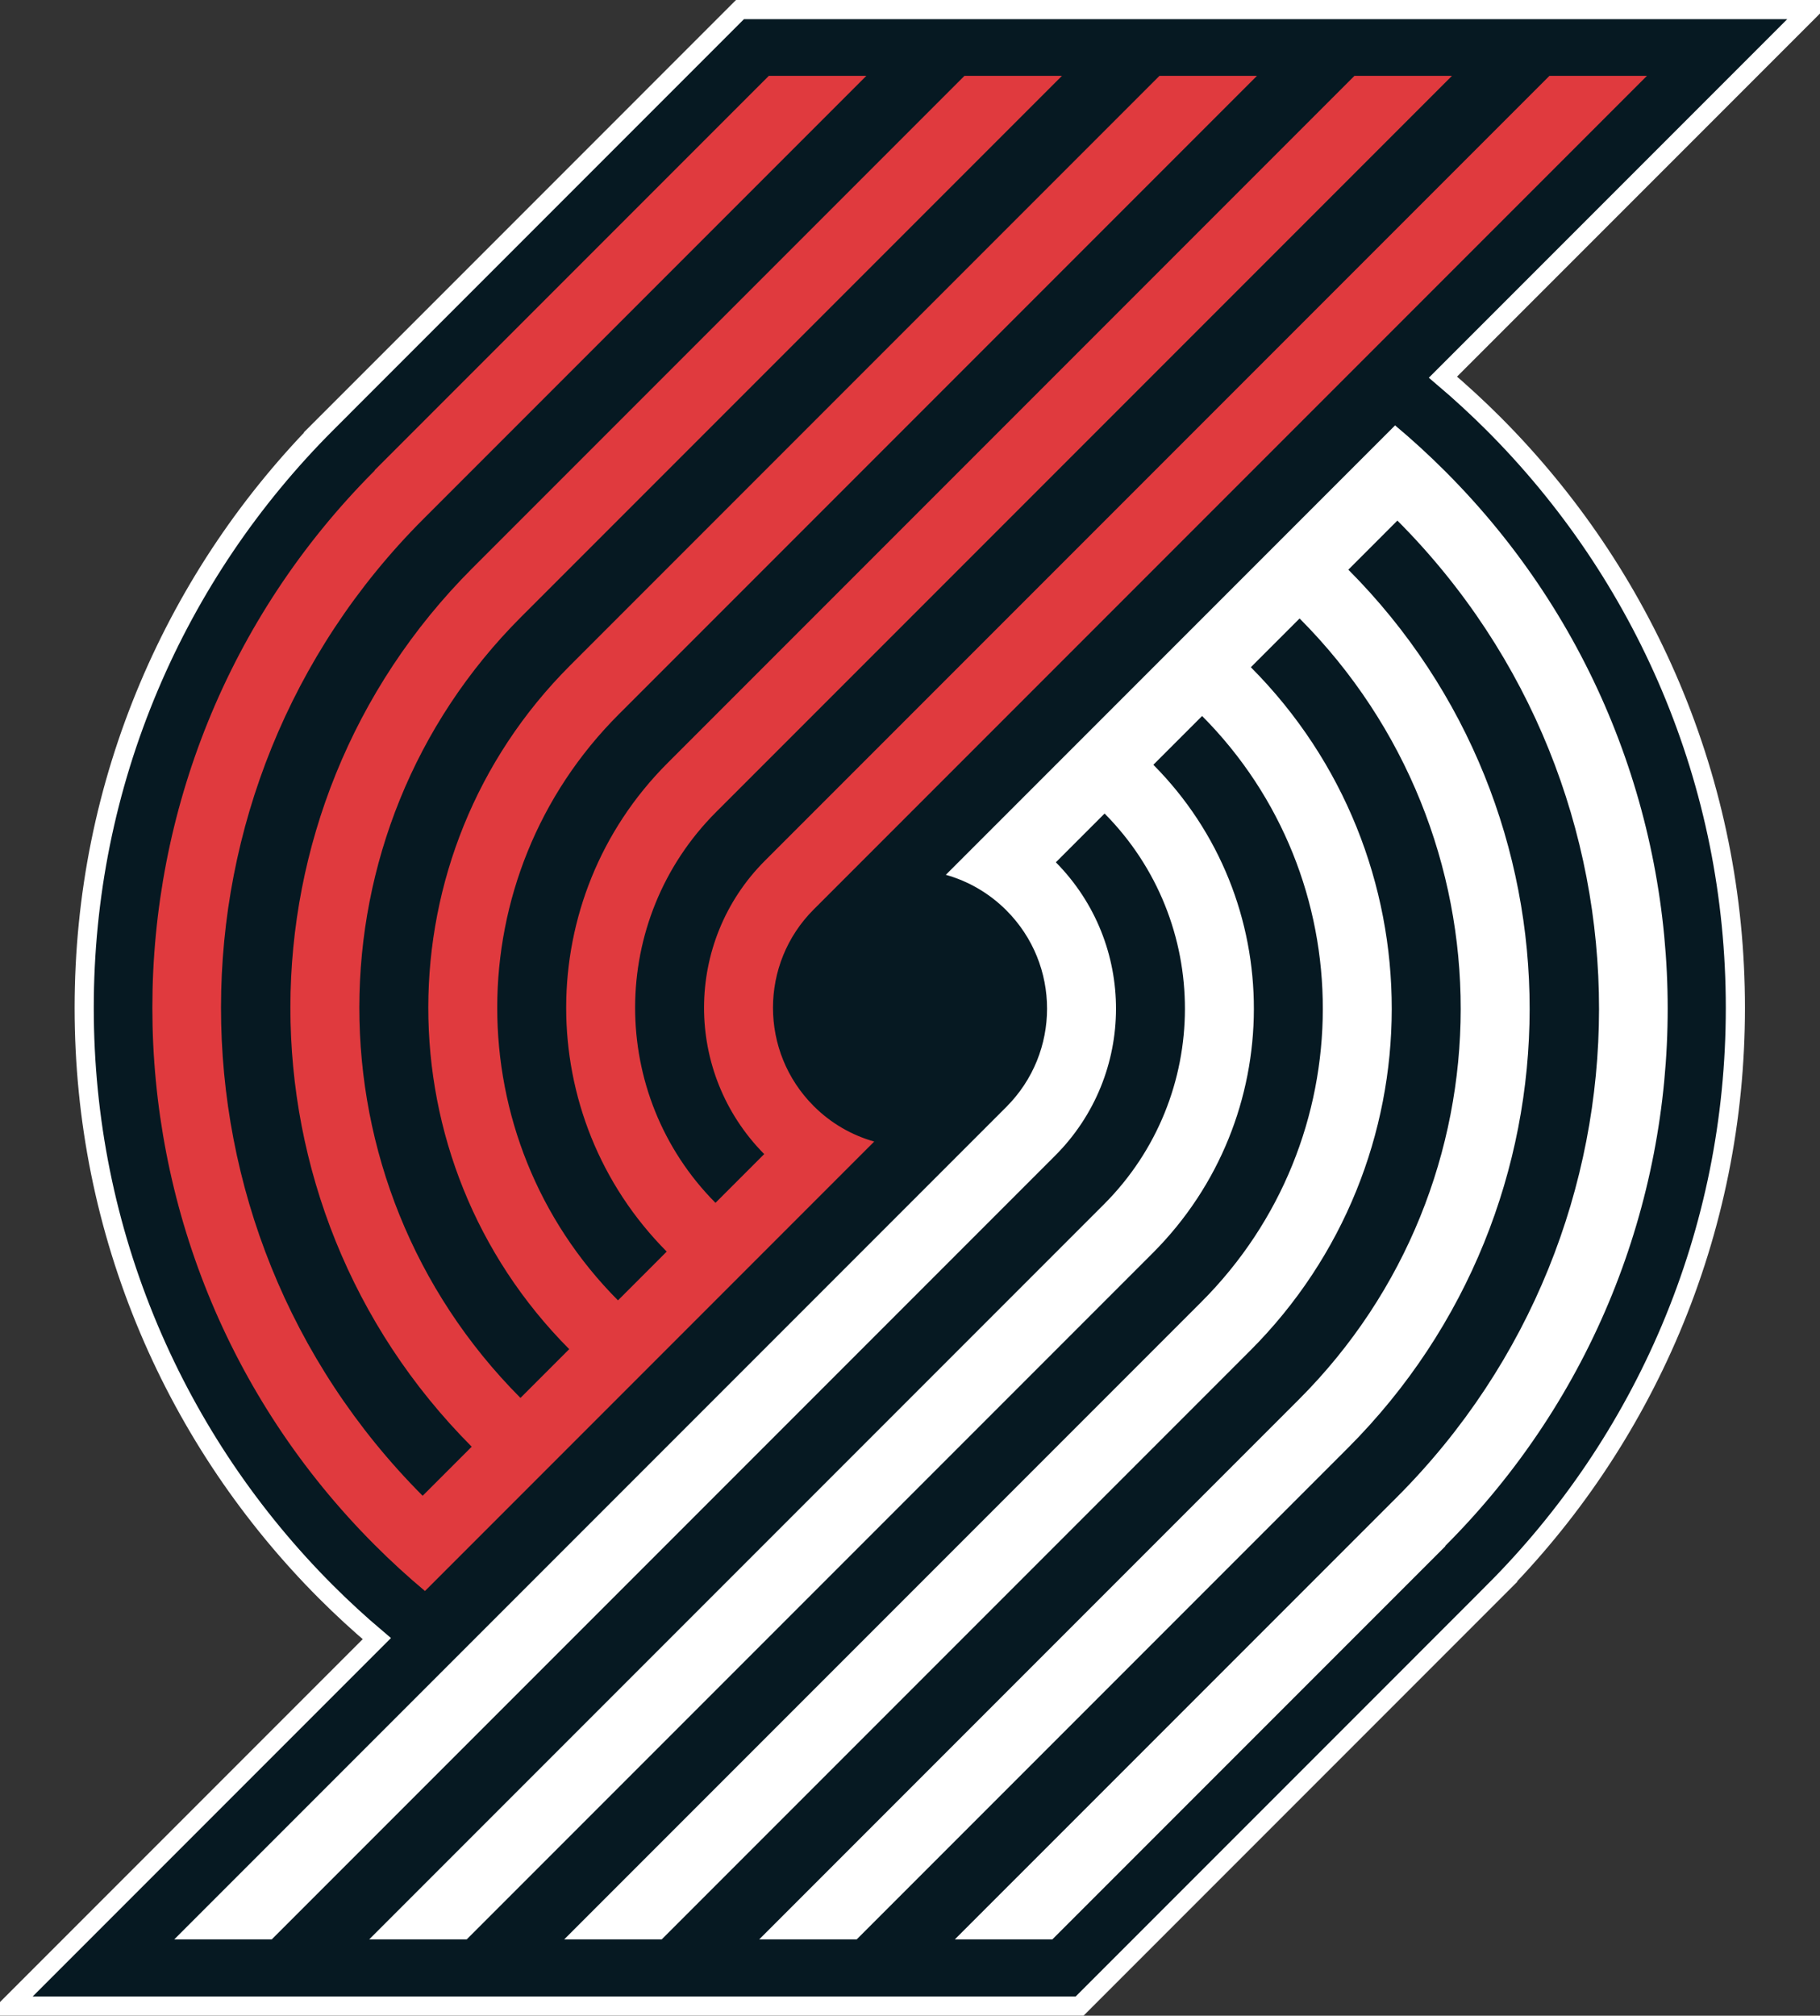 <?xml version="1.0" encoding="UTF-8"?>
<svg xmlns="http://www.w3.org/2000/svg" xmlns:xlink="http://www.w3.org/1999/xlink" version="1.1" viewBox="27.71 23 95 105.17">
  <rect x="27.71" y="23" width="95" height="105.17" fill="#333333" stroke="none"/>
  <!-- Generator: Sketch 44 (41411) - http://www.bohemiancoding.com/sketch -->
  <title>POR</title>
  <desc>Created with Sketch.</desc>
  <defs></defs>
  <g id="Page-1" stroke="none" stroke-width="1" fill="none" fill-rule="evenodd">
    <g id="POR">
      <g id="Page-1" transform="translate(28, 23)">
        <path d="M82.935,28.489 C81.393,26.207 79.622,24.062 77.672,22.111 C76.826,21.265 75.943,20.453 75.029,19.678 L94.207,0.5 L38.335,0.5 L16.77,22.066 L16.773,22.066 C16.758,22.081 16.743,22.096 16.727,22.111 C14.777,24.062 13.007,26.207 11.465,28.489 C9.909,30.793 8.572,33.256 7.492,35.809 C5.244,41.122 4.105,46.766 4.105,52.584 C4.105,58.402 5.244,64.045 7.492,69.358 C8.572,71.911 9.909,74.374 11.465,76.678 C13.007,78.96 14.777,81.107 16.727,83.056 C17.576,83.905 18.461,84.719 19.379,85.495 L0.207,104.667 L56.063,104.667 L77.715,83.014 L77.713,83.014 C79.647,81.075 81.404,78.945 82.935,76.678 C84.491,74.374 85.828,71.911 86.908,69.358 C89.155,64.045 90.293,58.402 90.293,52.584 C90.293,46.766 89.155,41.122 86.908,35.809 C85.828,33.256 84.491,30.793 82.935,28.489" id="Fill-1" fill="#061922"></path>
        <path d="M82.935,28.489 C81.393,26.207 79.622,24.062 77.672,22.111 C76.826,21.265 75.943,20.453 75.029,19.678 L94.207,0.5 L38.335,0.5 L16.77,22.066 L16.773,22.066 C16.758,22.081 16.743,22.096 16.727,22.111 C14.777,24.062 13.007,26.207 11.465,28.489 C9.909,30.793 8.572,33.256 7.492,35.809 C5.244,41.122 4.105,46.766 4.105,52.584 C4.105,58.402 5.244,64.045 7.492,69.358 C8.572,71.911 9.909,74.374 11.465,76.678 C13.007,78.96 14.777,81.107 16.727,83.056 C17.576,83.905 18.461,84.719 19.379,85.495 L0.207,104.667 L56.063,104.667 L77.715,83.014 L77.713,83.014 C79.647,81.075 81.404,78.945 82.935,76.678 C84.491,74.374 85.828,71.911 86.908,69.358 C89.155,64.045 90.293,58.402 90.293,52.584 C90.293,46.766 89.155,41.122 86.908,35.809 C85.828,33.256 84.491,30.793 82.935,28.489" id="Stroke-3" stroke="#FFFFFF"></path>
        <path d="M75.147,24.59 C74.302,23.745 73.429,22.946 72.53,22.194 L49.08,45.643 C50.235,45.968 51.325,46.584 52.234,47.49 L52.24,47.497 C55.072,50.329 55.072,54.92 52.24,57.752 L8.805,101.187 L13.894,101.187 L54.785,60.296 C59.01,56.072 59.022,49.231 54.823,44.99 L57.367,42.446 C62.971,48.091 62.959,57.211 57.329,62.84 L18.981,101.187 L24.071,101.187 L59.874,65.384 C66.909,58.35 66.921,46.952 59.912,39.902 L62.457,37.357 C70.872,45.813 70.858,59.489 62.418,67.929 L29.16,101.187 L34.25,101.187 L64.962,70.474 C74.808,60.629 74.821,44.673 65.001,34.812 L67.546,32.268 C78.772,43.534 78.759,61.768 67.507,73.019 L39.339,101.187 L44.428,101.187 L70.052,75.563 C82.709,62.908 82.721,42.395 70.09,29.723 L72.651,27.161 C86.697,41.248 86.684,64.053 72.614,78.125 L49.55,101.187 L54.64,101.187 L75.159,80.67 L75.147,80.658 C90.63,65.175 90.63,40.072 75.147,24.59" id="Fill-5" fill="#FFFFFF"></path>
        <path d="M19.275,80.614 C20.12,81.459 20.993,82.258 21.892,83.01 L45.342,59.56 C44.188,59.235 43.098,58.62 42.189,57.714 L42.182,57.707 C39.35,54.875 39.35,50.283 42.182,47.452 L85.677,3.957 L80.588,3.957 L39.637,44.907 C35.413,49.132 35.4,55.973 39.6,60.214 L37.056,62.758 C31.452,57.112 31.463,47.992 37.093,42.364 L75.5,3.957 L70.41,3.957 L34.548,39.819 C27.514,46.853 27.502,58.252 34.511,65.301 L31.967,67.846 C23.551,59.39 23.564,45.714 32.004,37.274 L65.321,3.957 L60.232,3.957 L29.46,34.729 C19.614,44.575 19.601,60.53 29.422,70.391 L26.877,72.936 C15.651,61.67 15.663,43.435 26.915,32.184 L55.142,3.957 L50.053,3.957 L24.37,29.64 C11.713,42.297 11.701,62.808 24.332,75.481 L21.771,78.042 C7.725,63.956 7.738,41.15 21.809,27.079 L44.931,3.957 L39.841,3.957 L19.264,24.534 L19.275,24.545 C3.792,40.028 3.792,65.131 19.275,80.614" id="Fill-7" fill="#E03A3E"></path>
      </g>
    </g>
  </g>
</svg>
